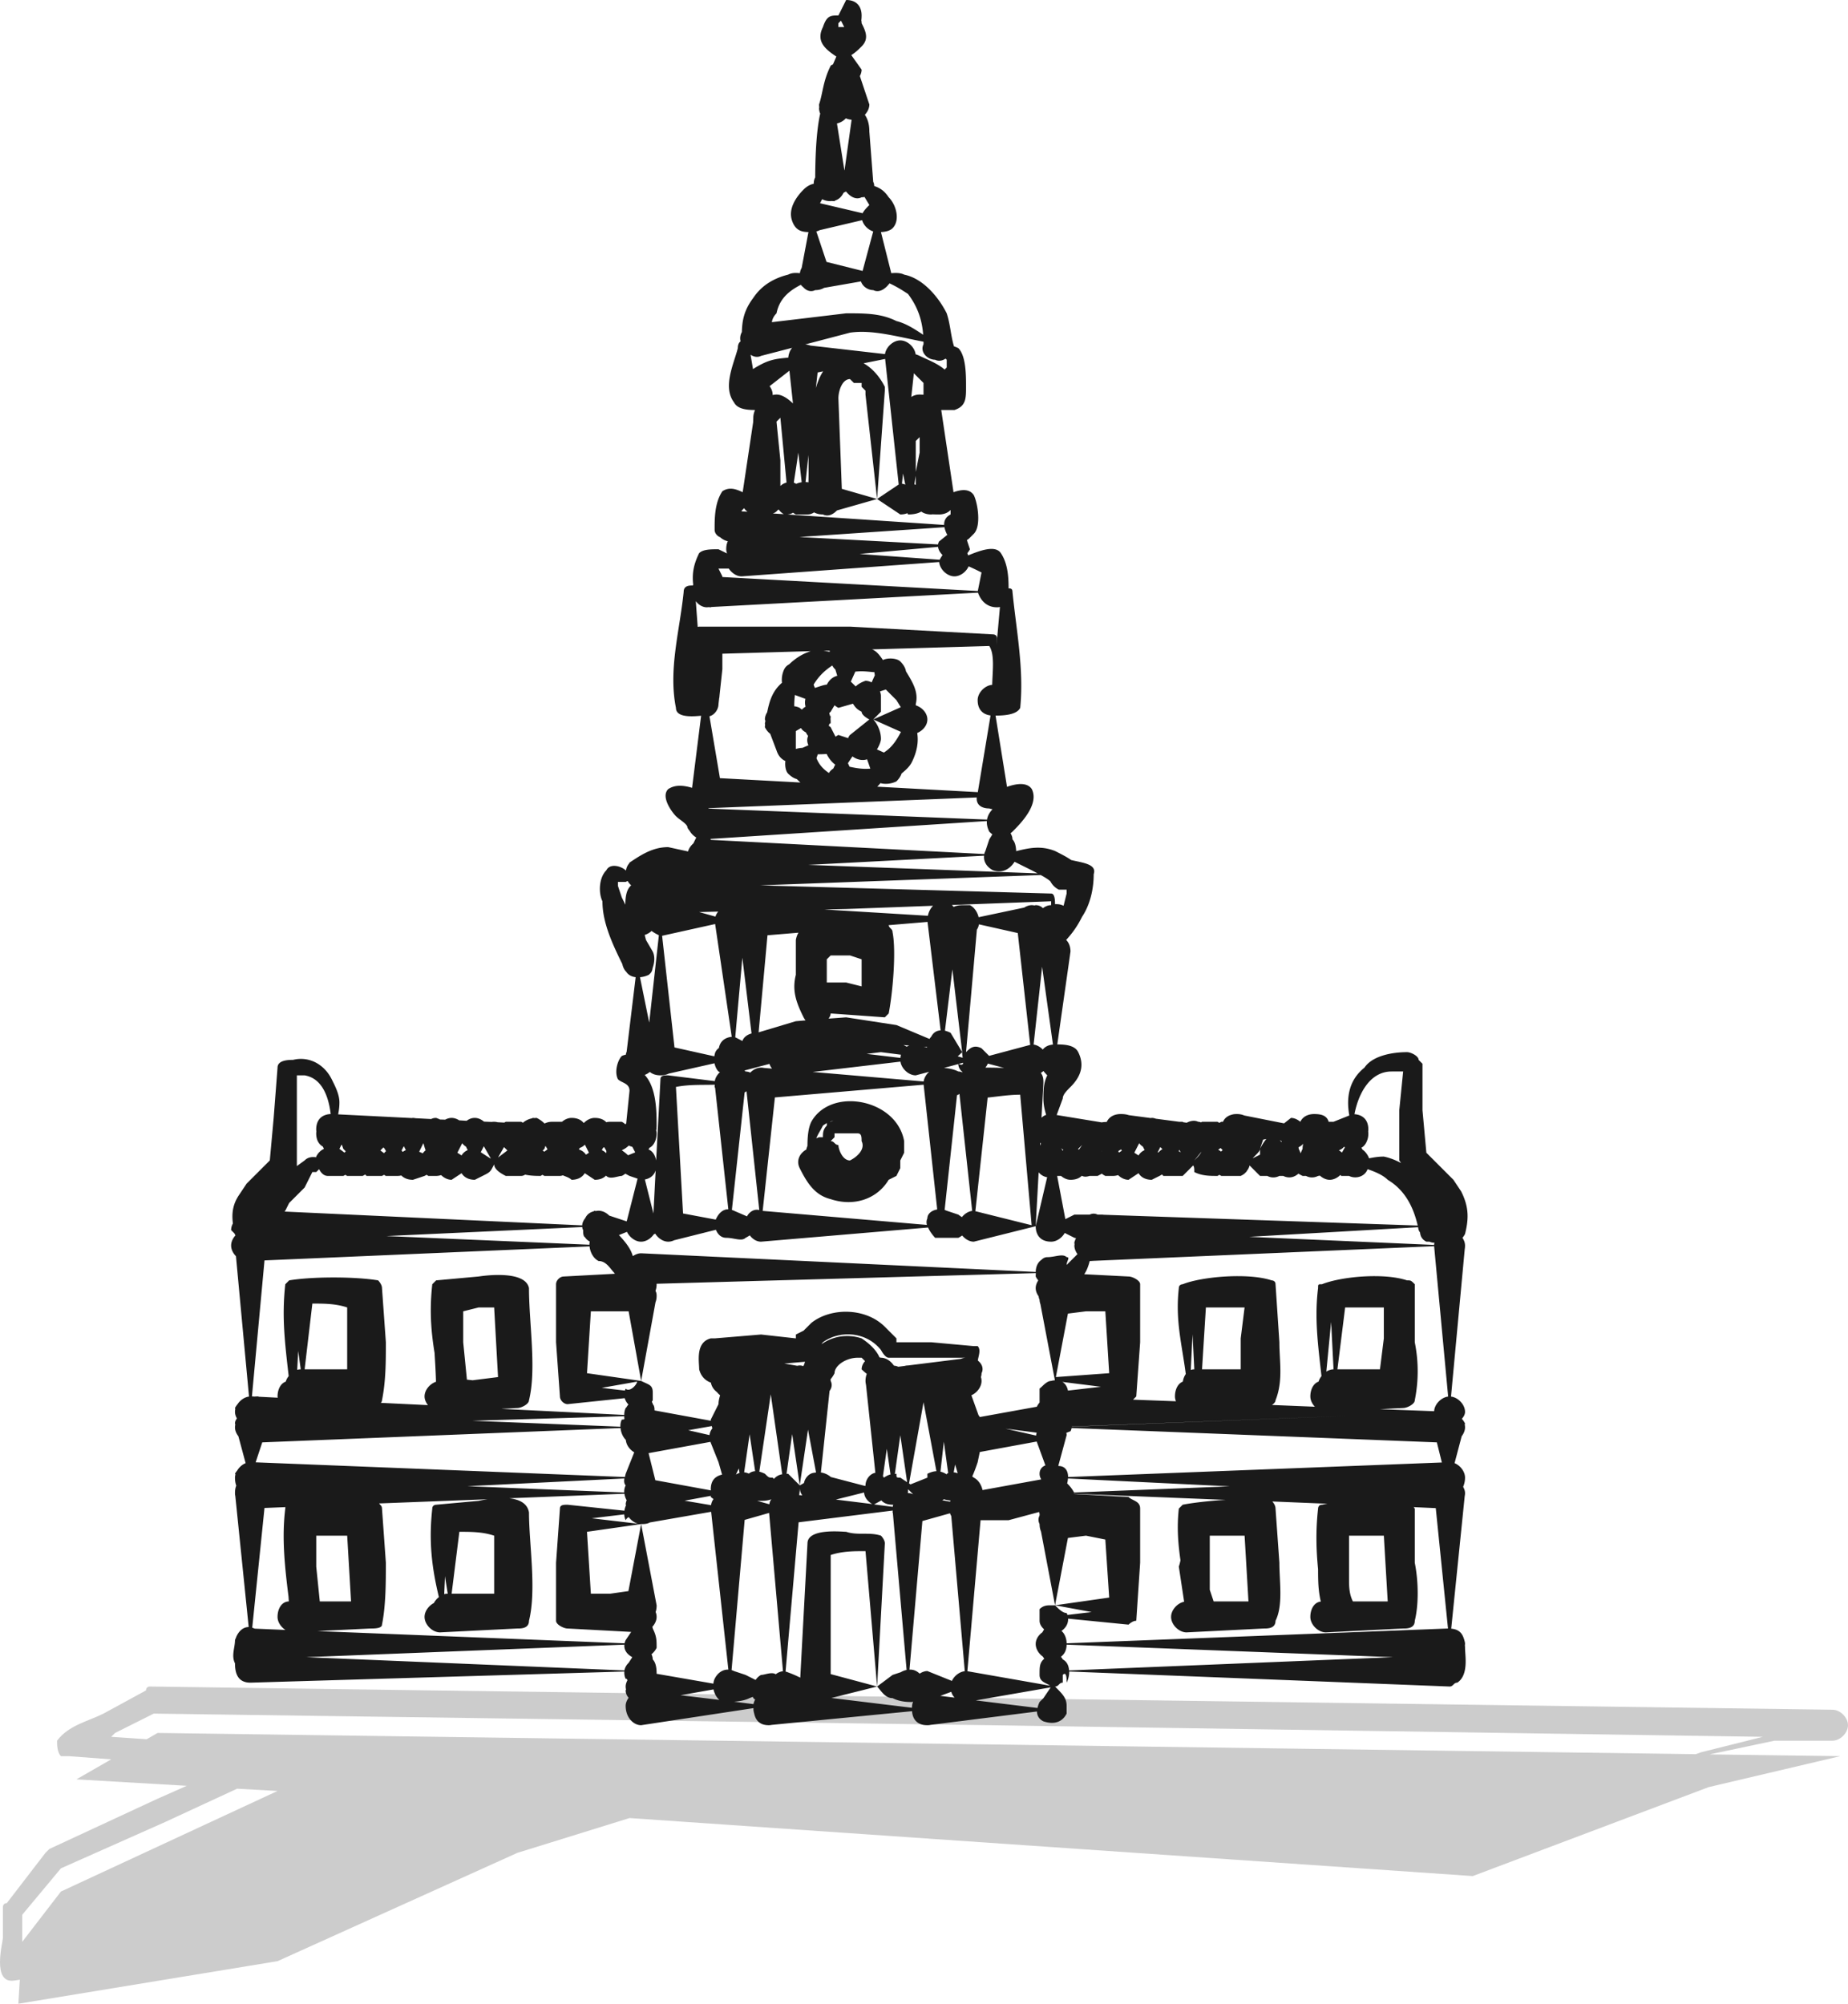<svg xmlns="http://www.w3.org/2000/svg" viewBox="0 0 358.313 388.5" overflow="visible"><g fill-rule="evenodd"><path d="M28.938 327c-.211.04-.626.19-.626.75l-8.25 4.5c-3 1.5-6.75 2.25-9 5.25 0 .75 0 2.25.75 3h1.5l8.25.62-6.75 3.88 21.407 1.25-5.657 2.5-21 9.75-.75.75-7.5 9.75c-.75 0-.75.75-.75.75v6c0 .75-2.25 9 2.25 8.25l1.032-.16-.282 4.66 50.25-8.25 46.498-21 21.75-6.75 163.5 11.25 45.75-17.25 25.5-6-25.34-.34 12.59-2.66h11.25c1.5 0 3-1.5 3-3s-1.5-3-3-3L29.06 327c.002 0-.052-.01-.122 0zm.874 5.25l162 2.25 150 2.25-12 3-1.03.37L30.562 336l-2.122 1.22-6.876-.47.75-.75 7.5-3.75zm16.157 14.56l7.843.44-42 19.5-7.5 9.75v-5.25l3.75-4.5 3.75-4.5 20.25-9 13.907-6.44z" fill-opacity=".203"/><path d="M164.06 0l-1.5 3c-1.5 0-2.25 0-3 2.25-1.41 2.817.5 4.305 2.6 5.719l-.66 1.531a1.07 1.07 0 00-.44.25c-1.5 3-1.5 5.25-2.25 7.5 0 .188.01.376.03.562 0 .063-.03.125-.03.188 0 .352.08.699.22 1.031-.83 3.672-.95 9.174-.97 12.375-.2.381-.29.784-.28 1.219-.69.154-1.33.488-1.97 1.125-1.5 1.5-3 3.75-2.25 6 .66 1.969 1.89 2.219 3.19 2.25l-1.31 6.938c-.19.328-.3.671-.35 1.031-.81-.087-1.55-.085-2.28.281-3 .75-5.25 2.25-6.75 4.5-1.82 2.426-2.15 4.386-2.22 6.625-.3.55-.41 1.166-.25 1.813-.32.235-.53.634-.53 1.312-.75 3-3 7.5-.75 10.5.69 1.365 2.59 1.489 4.07 1.5v.031c-.2.474-.32.971-.32 1.469l-.03.875L144 95.438c-1.31-.637-2.62-1.064-3.94-.188-1.32 1.979-1.48 4.507-1.5 6.63v.87c0 .6.49 1.19 1.06 1.41.44.39.96.67 1.5.78-.23.47-.31 1.01-.31 1.56 0 .28.07.55.16.81l-1.66-.81c-1.5 0-3 0-3.75.75-1.12 2.25-1.4 4.09-1.15 6.13-.03.05-.07.1-.1.15-.94-.04-1.75.18-1.75 1.22-.75 7.5-3 15-1.5 22.5 0 2.06 3.67 1.62 4.88 1.53l-1.75 13.97c-1.6-.47-3.25-.67-4.63.25-1.5 1.5.75 4.5 1.5 5.25s2.25 1.5 2.25 2.25c.11.21.25.41.41.59.3.53.75.99 1.28 1.29l-.56 1.15c-.49.42-.87.97-1.03 1.56l-3.85-.84c-3 0-5.25 1.5-7.5 3-.03.06-.06.12-.09.19-.29.33-.5.76-.59 1.31h-.07c-.75-.75-3-1.5-3.75 0-1.5 1.5-1.5 4.5-.75 6 0 4.05 1.84 8.1 3.85 12.16.13.6.38 1.14.78 1.53.39.61 1.06.94 1.81 1.03l-1.75 14.47c-.08.17-.13.36-.16.56-.24.04-.49.11-.78.25-.75.75-1.5 3-.75 4.5.75.75 2.25.75 2.25 2.25l-.65 6.38c-.06.03-.14.05-.19.09-.2-.19-.42-.35-.66-.47h-2.25c-.3 0-.54.03-.75.09-.47-.5-1.19-.84-2.25-.84-.77 0-1.55.4-2.12 1-.47-.59-1.22-1-2.38-1-.65 0-1.31.3-1.84.75h-1.91c-.58 0-1.02.12-1.47.34-.44-.44-.98-.82-1.53-1.09-.15 0-.29.02-.44.03-.1-.01-.2-.03-.31-.03l-.19.09c-.7.15-1.28.46-1.74.85a5.37 5.37 0 00-.32-.19h-2.998c-.107.05-.181.1-.281.16l-1.312-.07a2.45 2.45 0 00-.657-.09c-.179 0-.339.01-.5.03l-1.468-.06c-.523-.43-1.143-.72-1.782-.72-.187 0-.377.02-.562.06-.369.09-.709.27-1.031.5l-1.438-.09c-.453-.29-.956-.47-1.469-.47-.432 0-.853.13-1.25.34l-1-.03a6.29 6.29 0 00-.75-.31c-.187 0-.377.02-.562.06-.143.04-.269.1-.406.16l-3.032-.16a2.81 2.81 0 00-.5-.06c-.073 0-.145.02-.218.03l-14.282-.72c.139-.69.25-1.43.25-2.31 0-1.5-.75-3-1.5-4.5-1.5-3-4.5-4.5-7.5-3.75-.75 0-3 0-3 1.5l-.75 9.75-.75 8.25-1.5 1.5-3 3-1.5 2.25c-1.141 1.71-1.421 3.43-1.156 5.47-.221.4-.344.84-.344 1.28l.657.66c.055.13.111.25.187.37-.511.55-.844 1.26-.844 1.97 0 .75.376 1.5.938 2.06l2.531 27.22c-.876.11-1.708.7-2.219 1.47-.187.22-.362.48-.5.75l.063.19c-.044.18-.063.37-.063.56 0 .45.149.87.376 1.28-.225.28-.376.6-.376.97l.063.22c-.039.17-.063.35-.063.53 0 .61.26 1.21.657 1.72l1.406 5.22c-.68.27-1.28.82-1.656 1.47-.161.18-.3.38-.407.59.042.04.062.08.094.13-.055.2-.093.41-.094.62 0 .57.08 1.1.25 1.56-.17.39-.25.87-.25 1.44 0 .19.019.38.063.56l2.594 25.41c-.935-.01-1.789.59-2.375 1.81-.027.06-.039.13-.063.19-.074.17-.154.34-.219.53 0 1.5-.75 3 0 4.5 0 2.25.75 3.75 3 3.75l72.498-2.16c-.04.45.02.94.25 1.41.07 0 .15.01.22.03.05.08.07.17.13.25-.21.39-.35.8-.35 1.22 0 .19.02.38.07.56l-.07.19c0 .56.22 1.01.57 1.44-.34.48-.57 1.01-.57 1.56 0 2.25 1.5 3.75 3 3.75l21.78-3.31c.01.11-.01.24 0 .34v.03c.03.23.08.44.13.63.3 1.42 1.12 2.31 2.84 2.31.19 0 .38-.02.56-.06l27.22-2.66c.08 1.21.66 2.37 2.19 2.66.24.04.5.06.78.06.2 0 .4-.01.6-.06l20.65-2.6c.01.79.39 1.48 1.25 1.91 2.25.75 3.75 0 4.5-1.5v-1.5c0-1.5-.75-2.25-2.25-3.75.75 0 .75-.75 1.5-.75v-1.5c.75-.75.75.75.75 1.5.32-.64.52-1.42.5-2.16l73.75 2.91c.75 0 .75-.75 1.5-.75 2.25-1.5 1.5-5.25 1.5-6.75 0-.19-.02-.38-.03-.56.01-.07.03-.13.03-.19 0-.27-.07-.52-.15-.78-.02-.09-.04-.17-.07-.25l-.03-.06c-.32-1.03-.99-1.69-2.19-1.85-.08-.02-.16-.02-.24-.03l2.62-25.72c.04-.18.06-.37.06-.56 0-.42-.15-.83-.37-1.22.22-.52.37-1.11.37-1.78 0-1.17-.91-2.36-2.03-2.81l1.38-5.22c.39-.51.65-1.11.65-1.72 0-.19-.02-.38-.06-.56l.06-.19c-.15-.31-.35-.6-.56-.84-.02-.03-.05-.04-.06-.07.17-.19.62-.71.62-1.34 0-1.41-1.32-2.8-2.72-2.97l2.66-28.56c.04-.24.06-.48.06-.72 0-.53-.19-1.04-.5-1.5.19-.23.36-.47.5-.75.75-3 .75-5.25-.75-8.25l-1.5-2.25-3-3-2.25-2.25-.75-8.25v-9l-.75-.75c0-.75-1.5-1.5-2.25-1.5-3 0-6.75.75-8.25 3-2.99 2.39-3.57 5.74-2.94 9.28l-3.06 1.22h-.94c-.33-1.08-1.17-1.5-2.81-1.5-1.09 0-2.17.42-2.69 1.5-.52-.44-1.16-.75-1.81-.75l-1.34 1.06-7.72-1.53c-.45-.2-.93-.28-1.44-.28-.19 0-.38.01-.56.03-.18.03-.36.07-.53.13-.53.15-1 .44-1.34.9-.1.13-.18.29-.26.44h-.31c-.15.08-.28.14-.4.22a2.07 2.07 0 00-.35-.22h-3c-.07.04-.12.09-.18.12-.18-.07-.36-.12-.57-.12-.68-.34-1.51-.19-2.22.19l-.68-.1c-.03-.03-.07-.06-.1-.09h-.69l-4.5-.59c-.26-.1-.53-.16-.81-.16-.06 0-.12.03-.19.03l-4.24-.56c-.42-.14-.92-.22-1.57-.22-1.1 0-2.21.42-2.72 1.53-.35.02-.69.03-.97.09l-8.74-1.43 1.18-3.19c0-.75.75-1.5 1.5-2.25 1.5-1.5 3-3.75 1.5-6.75-.68-1.37-2.59-1.49-4.06-1.5l2.56-18c0-.84-.24-1.67-.84-2.25 1.16-1.28 2.13-2.58 3.09-4.5 1.5-2.25 2.25-5.25 2.25-8.25.66-1.98-2.15-2.21-4.37-2.75-.82-.58-1.97-1.17-3.13-1.75-2.71-1.08-5.04-.6-7.53.03-.05-.94-.22-1.78-.72-2.28 0-.46-.16-.83-.37-1.19.12-.1.25-.19.37-.31 1.5-1.5 5.25-5.25 3.75-8.25-.92-1.39-3.01-1.07-4.81-.44l-2.22-13.81c1.58-.01 4.1-.13 4.78-1.5.75-7.5-.75-15-1.5-22.5 0-.55-.29-.69-.75-.66-.01-2.15-.13-4.79-1.5-6.84-1.05-1.58-3.93-.56-6.34.44l-.16-.44c.19-.23.36-.47.5-.75l-.59-1.78c.21-.12.41-.28.59-.47l.75-.75c1.5-1.5.75-6 0-7.5-.86-1.287-2.45-1.097-3.93-.562L182.5 79.5h2.56c2.25-.75 2.25-2.25 2.25-4.5s0-6-1.5-7.5a6.19 6.19 0 00-.84-.344c-.64-2.136-.7-4.27-1.41-6.406-1.5-3-4.5-6.75-8.25-7.5-.71-.358-1.6-.362-2.5-.281l-2-7.969c.77-.04 1.7-.202 2.25-.75 1.5-1.5.75-4.5-.75-6-.84-1.266-1.7-1.812-2.81-2.188 0-.266-.05-.536-.19-.812l-.75-9.75c0-1.279-.25-2.318-.87-3.25.53-.555.87-1.277.87-2l-1.84-5.5c.21-.397.34-.817.34-1.25l-2-2.812c.88-.563 1.44-1.126 2-1.688 1.5-1.5.75-3 0-4.5 0-.2-.01-.381-.06-.531.04-.29.06-.604.06-.969 0-1.5-.75-3-3-3zm-1 4l.63 1.25h-1.13V4.5l.5-.5zm.94 18.938c.34.166.74.241 1.12.281L163.75 33h-.03l-1.44-9.062a3.227 3.227 0 001.72-1zm.03 14.187c.81 1.001 1.92 1.681 3.03 1.125.19 0 .38-.019.56-.062l.94 1.562c-.53.53-1.04 1.063-1.31 1.594L159 39.406c.14-.27.27-.519.41-.781.49.265 1.07.375 1.65.375.07 0 .13-.028.19-.031.19.023.37.031.56.031l.13-.125c.78-.245 1.29-.829 1.62-1.5l.47-.25zm3.13 5.563c.28.992 1.16 1.873 2.15 2.187l-2.06 7.656-7-1.75-1.97-5.906c.25-.062.46-.144.66-.25l8.22-1.937zm-.22 11.874c.28.947 1.33 1.688 2.37 1.688 1.18.589 2.34-.217 3.16-1.312 1.14.524 2.23 1.156 3.59 2.062 1.87 2.491 2.71 4.985 2.94 7.906-1.68-1.105-3.29-2.182-5.19-2.656-3-1.5-6-1.5-9.75-1.5l-14.4 1.719c.08-.573.33-1.146.9-1.719.56-2.763 2.33-4.311 4.72-5.531.13.174.29.331.47.469.58.65 1.43 1.001 2.31.562.73 0 1.28-.174 1.72-.438l7.16-1.25zm-.13 9.782c3.85-.05 8.02 1.109 12.25 1.906.01.167 0 .33 0 .5-.75 1.5.75 3 2.25 3 .71.352 1.41.188 2.03-.219l.22.219v1.5l-.4.406c-1.48-1.265-3.47-1.969-4.85-2.656-.29-.146-.53-.223-.78-.312-.19-1.39-1.57-2.688-2.97-2.688-1.38 0-2.76 1.279-2.97 2.656L157.12 67a3.338 3.338 0 00-1-.219l8.69-2.281a15.56 15.56 0 012-.156zm-13.22 3.094c-.43.488-.68 1.17-.75 1.906-2.59.242-3.9.362-6.84 2.218l-.47-2.781c.63.407 1.33.571 2.03.219l6.03-1.562zm18.03 2.156l2.63 24.344-4.19 2.812 4.5 3c.48 0 .95-.073 1.38-.25l.12.25c1.04 0 1.92-.166 2.56-.562.55.397 1.25.562 1.94.562.1 0 .19-.025.28-.031.37.023.75.031 1.22.031.85 0 1.68-.261 2.25-.875v.875c-.91.46-1.28 1.19-1.25 2.03l-30.37-2.03c.36-.028.72-.129 1.09-.344.16.136.34.25.53.344h2.25c.5 0 .92-.155 1.28-.406.51.29 1.12.406 1.72.406.98.49 1.95.016 2.72-.781l7.78-2.219-6.84-1.969-.66-17.531c0-1.5.75-3.75 2.25-3.75l.75.75h1.5V75l.75.75v.75l2.25 20.25 1.5-21V75c-.89-1.789-2.32-3.569-4.12-4.562l4.18-.844zm-18.56 2.281l.69 6.344c-.82-.767-1.99-1.719-3.19-1.719-.25 0-.5.041-.75.094V76.5c0-.576-.23-1.134-.59-1.625l3.84-3zm6.53.125c-.61.942-1.07 2.075-1.4 3.25l.34-3.031 1.06-.219zm17.6.375l.37.375 1.5 1.5v2.281c-.25-.007-.49-.031-.75-.031-.64 0-1.17.18-1.62.469l.5-4.594zM151.31 81l1.19 12.562c-.43.116-.84.328-1.19.657V89.25l-.75-7.5.75-.75zm27 3.75v3l-.75 3.75v-6l.75-.75zm-23.53 3l.66 5.75c-.38.059-.78.176-1.13.344v-.094c-.13-.068-.27-.112-.4-.156.26-1.741.6-3.771.87-5.844zm1.97.469c.02 1.786.05 3.568 0 5.312-.18-.045-.37-.051-.56-.062l.56-5.25zm18.34 3.593c.15.726.29 1.442.44 2.157-.22-.09-.43-.157-.65-.188l.21-1.969zm2.47.438V94c-.09-.032-.18-.067-.28-.094l.28-1.656zm-33.28 6.281c.18.283.4.512.66.688l-1.13-.063V99c.16-.156.31-.319.47-.469zm6.72.281c.26.365.59.665.97.876l-2.13-.126c.43-.136.74-.375.97-.687.07-.03.13-.035.19-.063zm32.12 3.408c.08.41.23.85.44 1.28.04.07.09.12.13.19l-1.63 1.31c-.09.19-.16.38-.18.56L155 104.12l28.12-1.9zm-1.24 3.81c.06.58.4 1.12.87 1.59-.19.27-.38.57-.56.91l-15.53-1.12 15.22-1.38zm.21 2.94c.14 1.42 1.55 2.78 2.97 2.78 1.14 0 2.27-.87 2.75-1.94.91.4 1.71.79 2.5 1.19l-.72 3.59-49.53-2.71v-.13l-.75-1.5h2c.46.69 1.17 1.25 1.94 1.44.18.04.37.06.56.06l38.28-2.78zm7.53 5.94c.77 2.12 2.23 2.84 3.69 2.84.19 0 .38-.02.57-.06l-.66 7.4.09-1.34c0-.75-.75-.75-.75-.75l-27.75-1.5h-29.25c-.09 0-.19.02-.28.06l-.37-5c.57.75 1.35 1.19 2.15 1.19l.38-.03c.12.01.25.03.37.03.05-.02.08-.05.13-.06l51.68-2.78zm2.19 10.34c1.08 1.62.64 4.77.57 7.53-1.44.12-2.82 1.53-2.82 2.97 0 2 1.19 2.81 2.5 2.97l-2.47 14.87-19.5-1.06c.24-.23.44-.46.63-.69.96.28 2.17.12 3.09-.34.51-.51.84-1.02 1-1.53.83-.68 1.55-1.32 2-2.22.97-1.94 1.32-3.88 1.03-5.63 1.22-.53 1.97-1.57 1.97-2.62 0-1.13-.86-2.26-2.25-2.75.01-.08 0-.16 0-.25.58-2.33-.62-4.22-1.9-6.34-.1-.64-.46-1.27-1.1-1.91-.65-.65-2.42-.75-3.37-.28-.57-.85-1.13-1.59-1.88-1.97-.06-.03-.15-.06-.22-.09l22.72-.66zm-30.93.91c-.01.06 0 .14 0 .22-.42-.08-.81-.13-1.19-.19l1.19-.03zm-3.69.09c-1.88.62-3.11 1.55-4.19 2.56-.39.2-.72.51-.94.94a4.76 4.76 0 00-.44 2.63c-1.9 1.64-2.44 3.62-2.87 5.71-.27.44-.44.92-.44 1.41l.1.28c-.04.16-.06.31-.1.47 0 .08.02.17.03.25-.01.17-.03.34-.03.5.27.53.62.97 1.03 1.28l1.22 3.22c.38 1.14.96 1.69 1.72 2.06-.12.91.06 1.97.53 2.44.57.56 1.13.92 1.69 1.06.22.23.45.45.69.66l-15.6-.84-2.03-12c.98-.26 1.75-1.31 1.75-2.38l.13-1.12c.04-.15.06-.3.06-.44l.56-5.19v-3l17.13-.5zm4.19 2.78c.14.29.34.56.59.78l.37 1.22c-.84.19-1.57.81-2.03 1.72-.56 0-1.54.41-2.31.63-.08-.21-.17-.42-.25-.63.96-1.61 2.15-2.75 3.63-3.72zm5.81 1.13c.78.01 1.58.11 2.37.18-.01.2.04.4.06.6l-.62 1.37c-.38-.19-.78-.31-1.19-.31-.82.28-1.44.65-1.9 1.09l-.94-.93.87-1.94c.46-.04.91-.07 1.35-.06zm4.56 3.53l2.06 2.06.85 1.37-5.35 2.38 5.38 2.41c-.8 1.5-1.69 2.98-3.31 4l-1.35-.6c.45-.72.78-1.56.78-2.06 0-1.5-.75-3-1.5-3.75l1.5-1.5v-3c0-.32-.06-.63-.19-.94l1.13-.37zm-17.63 1.06l2.04.75c-.11.51-.11 1.02.03 1.53-.29.15-.51.34-.69.56-.15-.11-.32-.22-.44-.34-.35-.18-.71-.27-1.06-.31-.01-.77.05-1.49.12-2.19zm11.26 1.69c.34.52.64 1.04 1.68 1.56 0 .75 1.5 1.5 1.5 1.5l-3.75 3c-.15.15-.28.38-.37.62l-1.88-.62c-.2.1-.39.22-.56.34l-.94-1.84c-.1-.1-.23-.18-.37-.25.05-.13.08-.27.12-.41.08-.06.16-.09.25-.09 0-.3 0-.6-.03-.87.03-.22.03-.43.03-.63-.05.05-.08.09-.12.13-.04-.23-.1-.44-.16-.63.1-.08.19-.16.28-.25l.75-1.25c.23.19.48.36.75.5l2.82-.81zm-10.07 4.72c.2.36.51.62.94.84.14.27.27.51.44.69-.26.6-.22 1.21.06 1.81l-1.16.5c-.43.01-.86.09-1.28.22v-3.47l1-.59zm5 5.03v.06c.38.76.96 1.53 1.63 2l-.38.78c-.35.21-.63.49-.84.85-1.03-.71-1.89-1.54-2.41-2.88l.25-.75c.54 0 1.13-.02 1.75-.06zm4.97.47c.93.68 1.99.85 2.84.56l.63 1.81c-1.28.12-2.49-.03-4.03-.37l-.31-.69.87-1.31zm24.1 7.96c-.13 1.58 1.15 2.13 2.43 2.13.22.07.42.12.63.16-.63.66-.96 1.33-1.06 2l-53.97-2.13c-.03-.02-.04-.04-.07-.06.06-.01.11-.02.16-.03l51.88-2.07zm1.96 4.57c-.04.69.13 1.37.47 2.06.2.2.4.38.6.53l-.6.97-.75 2.25c-.1.2-.17.4-.22.59l-53-2.75-.09-.18 53.59-3.47zm-.53 6.72c-.14 1.17.55 2.24 1.75 2.84 1.95.65 3.34-.39 4.16-1.66l3.34 1.66c.39.2.75.4 1.13.59l-44.5-1.65 34.12-1.78zm10.97 3.75c.75.4 1.42.81 1.88 1.22.37.71.92 1.26 1.65 1.62h1.5v.75l-.59 2.37c-.37-.18-.8-.31-1.28-.31-.12-.02-.25 0-.38 0 0-.78-.05-2.06-.75-2.06l-56.43-1.59 54.4-2zm-80.09 1.15c.18.32.41.6.69.85-.95.82-1.13 2.31-1.13 3.75l-.69-1.41-.75-2.25V171h1.5l.38-.19zm82.12 3.94v.75c-.57 0-1.14.23-1.59.59-.36-.36-.83-.59-1.41-.59l-.25.06c-.16-.03-.33-.06-.5-.06-.5 0-1.02.18-1.47.47l-8.84 1.87c-.23-.98-.83-1.91-1.69-2.34h-1.5c-.67 0-1.21.13-1.65.34-.11-.13-.22-.26-.35-.37l19.25-.72zm-22.9.87c-.48.49-.84 1.14-1 1.94l-20.1-1.22 4.25-.09 16.85-.63zm-41.66 1.13c-.24.3-.42.62-.53.97l-3.16-.88 3.69-.09zm40.59 2l2.54 21.03c-.75.04-1.4.39-1.82 1.22-.14.14-.24.29-.34.44l-6.41-2.69-9.75-1.5-3.4.25c.23-.34.4-.66.4-1l10.5.75.75-.75c.75-3.75 1.5-12 .75-15.75 0-.7-.67-.75-.75-1.37l7.53-.63zm-41.18.41l3.22 21.87c-1.16.12-2.23.72-2.5 2.19-.02.01-.05.02-.07.03l-.03.03c-.36.29-.6.65-.69 1.1-.04.14-.06.29-.09.43l-7.72-1.72-2.4-21.65 10.28-2.28zm51.15.06l7.53 1.69 2.41 21.68-7.97 2.13-1.47-1.47c-1.5-.75-2.25 0-3 .75l2.1-23.75c.05-.08.11-.16.15-.25.12-.24.21-.51.25-.78zm-63.47 1.28c.42.33.92.59 1.41.84l-1.87 16.94-1.79-8.81a4.67 4.67 0 001.72-.47c.05-.05.11-.1.16-.16.33-.27.51-.66.56-1.12.36-.99.51-2.26.03-3.22l-1.31-2.25-.25-.97c.53-.17.98-.45 1.34-.78zm28.47.34a4.2 4.2 0 00-.5 1.41V189c-.75 3 0 5.25 1.5 8.25.11.22.24.41.38.59l-1.88.16-7.22 2.16 1.72-18.82 6-.5zm6.25 4.41h3.75l2.25.75v5.25l-3-.75h-3.75V186l.75-.75zm-17.12.44l1.78 14.69c-.83.22-1.52.72-1.78 1.46-.45-.24-.9-.48-1.38-.72l1.38-15.43zm58.12 1.75l2.1 15.09c-.93.09-1.57.45-1.97.97-.49-.51-1.12-.87-1.78-.97l1.65-15.09zm-17.4.5l1.9 16.06c0 .38.05.75.1 1.09l-.97-.28c.29-.24.58-.52.87-.81l-2.25-3.75c-.36-.18-.74-.32-1.09-.41l1.44-11.9zm-9.47 14.68l1.12.1c-.17.06-.34.13-.5.22-.2-.11-.41-.21-.62-.32zm3.93.32l.63.06v.12l-.63-.18zm-8.31 1.06l3.88.5c-.05.19-.08.4-.1.62l-6.56-.78 2.78-.34zm3.78 1.84c.21 1.38 1.59 2.66 2.97 2.66l2.6-.69c-.57.5-.97 1.17-1.07 1.88l-21.53-1.85 17.03-2zm12.16.22c-.03.37-.25.52-.87.22l.87-.22zm-48.22.1c.15.69.46 1.27.78 1.59.09.04.19.09.28.13-.51.47-.89 1.09-1 1.74l-9.03-1.12c-.75 0-1.5 0-1.5.75l-.84 15.75c-.17-.96-.65-1.82-1.47-2.12l.16-.32c.92-.45 1.4-1.63 1.4-2.81 0-.21-.04-.42-.09-.63 0-.03.02-.06.03-.09l.06-.03c0-.07-.03-.12-.03-.19.02-.18.03-.37.03-.56 0-2.75-.01-7.35-2.31-9.84.36-.11.69-.33 1-.57.56.47 1.31.66 2.06.66.56 0 1.11-.09 1.6-.34l8.87-2zm53 .06l3.16.84c-1.24-.04-2.45-.06-3.63-.06.2-.25.36-.5.47-.78zm-42.34.06c.1.33.28.63.5.91l-1.57-.13c-.18-.04-.37-.06-.56-.06-.37 0-.74.09-1.09.25-.18.08-.37.2-.53.31-.18.13-.32.26-.47.41a2.07 2.07 0 00-.91-.22c-.06-.07-.14-.13-.22-.19l4.85-1.28zm36.62.03c.02.66.34 1.17.81 1.53-.02.02-.04.05-.06.07-.23-.09-.47-.16-.75-.16-.92-.46-1.85-.62-2.78-.69l2.78-.75zm16.5 1.35c.24.3.49.57.75.84-.75 1.5-.75 3-.75 4.5 0 1.19.23 2.17.53 3.16-.35.12-.65.31-.9.56l.37-6.72c0-.66 0-1.31-.5-1.97.19-.11.36-.23.5-.37zm67.5.09h2.25l-.75 7.5V225l.35.5c-1.1-.58-2.23-1.03-3.35-1.25-1.07 0-1.98.16-2.87.34-.03-.12-.07-.23-.13-.34-.29-.58-.69-1.06-1.15-1.37-.06-.12-.13-.24-.19-.35.51-.27.88-.78 1.09-1.37.11-.25.18-.53.22-.85.02-.18.03-.37.03-.56 0-.12-.01-.25-.03-.37.02-.13.03-.26.03-.38 0-2.09-1.3-2.87-2.69-2.97.76-4.01 3.02-8.28 7.19-8.28zm-212.25.75h1.5c3.418.57 4.657 4.16 5.063 7.5-1.435.06-2.81.84-2.813 3 0 .12.012.25.032.38-.02.12-.032.25-.032.37 0 1.33.545 2.13 1.282 2.56l.218.44c-.652.3-1.158.82-1.5 1.5v.13c-.806-.11-1.602-.03-2.25.62l-1.5 1.09V208.5zm81.028 1.81c-.01.15-.03.29-.03.44.03.06.06.13.1.19l2.56 23.53c-.98-.02-1.85.66-2.44 2l-6.34-1.19-1.38-24.53c2.6-.52 5.19-.36 7.53-.44zm40.5 0l2.63 24.19c-1.03.17-1.91.81-1.91 1.75-.19.38-.2.82-.09 1.25l-31.84-2.72 2.37-22 28.84-2.47zm-34.34 1.28l2.47 23.03c-.98-.27-1.92.34-2.38 1.22l-2.53-1.09c-.13-.07-.27-.11-.4-.16l2.47-22.78.37-.22zm41.28.5l2.47 22.69c-.77.1-1.49.58-2 1.22l-.69-.5-2.25-.75c-.13-.06-.27-.11-.4-.16l2.4-22.25.25-.09.22-.16zm11.78.16l2.22 25.31-10.91-2.72 2.38-22.03c2.1-.22 4.21-.56 6.31-.56zm-33.56 1.28c-2.87.16-5.53 1.44-6.94 3.97-.66 1.33-.74 3.22-.75 4.69-.1.21-.17.44-.22.69-1.35.78-1.99 2.2-1.28 3.62 1.5 3 3 5.25 6 6 4.5 1.5 9 0 11.25-3.75l1.5-.75.75-1.5V225l.75-1.5v-2.25c-.93-5.16-6.28-7.98-11.06-7.72zm-2.66 3.72l-.53.25h-.12c.21-.09.43-.18.65-.25zm-1.25.5c-.02.11-.03.26-.03.5-.75.75-.75 1.5-.75 2.25h-.75c-.19.06-.36.14-.53.22.28-.78.78-1.46 1.28-2.47.24-.18.5-.35.78-.5zm1.47 2h4.5c.75 0 .75.75.75 1.5.75 1.5-.75 3-2.25 3.75-1.5 0-2.25-2.25-2.25-3-.75 0-.75-.75-1.5-.75l.75-.75v-.75zm83.72 1.09c-.41.5-.81 1.09-1.22 1.91v1.13l-1.43.71c.69-.78 1.43-1.32 1.43-1.84l.6-1.78.62-.13zm2.63.19l.37.28-.09.13-.28-.41zm-46.47.53c.05.05.09.11.15.16-.07.14-.14.28-.18.44l.03-.6zm-119.6.1c.012.01.018.04.031.06.125.46.249.9.406 1.31-.207.16-.391.37-.562.59-.223-.11-.455-.21-.688-.31l.813-1.65zm7.531 0c.184.25.425.48.719.65l.344.69c-.541.22-.932.6-1.188 1.03l-.812-.53.937-1.84zm131.26 0c.18.25.42.48.71.65l.35.69c-.54.22-.93.6-1.19 1.03l-.81-.53.94-1.84zm31.81.09c-.08.29-.13.63-.13 1-.16.33-.27.6-.37.87-.1-.27-.21-.54-.38-.87 0-.11-.02-.21-.03-.31.34-.16.66-.38.91-.69zm-186.47.19l.093.09.25.72c.157.16.313.31.469.47-.086.09-.155.18-.219.28l-1-.75.407-.81zm47.191 0l.78 1.56-.57.38c-.32-.47-.8-.84-1.37-1l.13-.29c.39-.13.74-.36 1.03-.65zm96.4.06l-.56.84c-.05.03-.11.04-.16.07 0-.06-.03-.11-.03-.16l.75-.75zm-87.9.12c.23.1.48.18.71.26l.54 1.06c-.47.18-.93.38-1.38.56-.4-.37-.79-.69-1.19-.94l.07-.09c.42-.18.83-.45 1.25-.85zm-16.16.07l.06.06.35.59-.63.47c-.09-.08-.21-.15-.31-.22l.34-.34.19-.56zm-11.938.06l1.376 2.41c-.718-.42-1.314-.84-1.969-1.25l.593-1.16zm-15.531.03l.063.03.344.69c-.22.09-.425.21-.594.34a.624.624 0 01-.219-.31l.406-.75zm182.31.06c.02.01.02.03.03.04.05.02.11.03.16.06l-.59 1.03a3.7 3.7 0 00-.6-.44c.39-.14.75-.36 1-.69zm-162.87.07l.656.65-1.813 1.38 1.157-2.03zm127.25 0c.11.1.22.22.34.31l.07.09c-.29.17-.56.39-.79.66-.04-.03-.08-.04-.12-.06l.5-1zm-107.81.03l.4.68v.38l-.06.06a2.54 2.54 0 00-.81-.56l.25-.47c.07-.03.15-.06.22-.09zm-42.816.03c.058.07.124.12.187.19l.313.53a3.05 3.05 0 00-.375.4l-.719-.53.594-.59zm131.38.12c.13.15.28.25.44.35l-.1.18-.34-.53zm30.94 0l.4.41c-.1.08-.21.18-.31.28-.17-.13-.37-.27-.56-.37.16-.08.32-.2.47-.32zm-19.28.25l.12.28c-.16.1-.32.2-.47.32a.675.675 0 01-.22-.13l.13-.22c.15-.06.3-.15.44-.25zm11.28.1c.09.18.18.34.28.5l-.41-.25.13-.25zm-15.1.18l.03.07-.03.03v-.1zm19.38.19c-.25.57-.82 1.13-1.38 1.69l1.38-1.69zm-137.13 2.44c0 .75.75 1.5 2.25 2.25h2.998c.29 0 .53-.11.75-.25 1 .22 2 .25 3 .25.13-.06.24-.14.35-.22.12.08.25.14.4.22h3c.21 0 .39-.05.56-.12.51.23 1.24.42 1.69.87 1.02 0 2.01-.36 2.57-1.28l1.93 1.28c1.03 0 1.72-.33 2.19-.81l.06.06c.75.75 2.25 0 3 0 .26-.13.48-.27.69-.44.25.15.51.29.81.44l1.56.53-2.06 8.09c-.03.07-.04.13-.06.19l-3.38-1.12c-.56-.57-1.31-.94-2.06-.94-.21 0-.4.04-.59.06l-.16-.06c-.08.04-.17.08-.25.13-.76.2-1.28.65-1.59 1.31-.35.43-.57.91-.59 1.4l-57.724-2.68c.053-.06.103-.11.156-.16l.75-1.5 3-3 1.5-3h.75l.563-.56c.375.75.937 1.31 1.687 1.31h3c.151-.08.284-.14.407-.22.107.08.214.16.343.22h3c.188-.09.355-.19.5-.28.121.13.25.28.25.28h3c.151-.08.271-.14.407-.22.107.08.214.16.343.22h2.25c.276 0 .521-.04.75-.09.577.6 1.411.84 2.25.84l2.25-.75c.175-.09.269-.15.407-.22.113.07.22.16.343.22h1.5c.364 0 .683-.07.969-.16.559.55 1.295.91 2.031.91l1.938-1.28c.551.92 1.548 1.28 2.562 1.28l1.5-.75c1.5-.75 1.5-.75 2.25-2.25zm135.53.22c.23.28.22.78.22 1.28 1.5.75 3 .75 4.5.75.13-.06.24-.14.35-.22.12.08.25.14.4.22h3.75c.18-.09.35-.17.5-.28.21-.13.34-.27.47-.41.05-.05.11-.1.16-.15.03-.04.03-.09.06-.13.26-.33.44-.67.53-1.06l2.03 2.03h1.41c.7.37 1.52.41 2.34 0h.75c1.01.5 2 .31 2.78-.31.06-.04.11-.08.16-.13.25.15.51.29.81.44h.66c.7.37 1.52.41 2.34 0 .12 0 .24-.04.35-.06.54.48 1.22.81 1.9.81.75 0 1.5-.37 2.07-.94l.18.19h1.5c1.27.63 3.06.19 3.6-1.31 1.51.52 2.99 1.15 3.9 2.06 3.46 2.08 5.01 5.42 5.82 8.87l-60.91-2.09c-.13-.02-.27-.03-.41-.03h-.75c-.53-.26-1.07-.23-1.53 0h-2.97l-1.75.88-1.59-8.38h.75c.53.45 1.19.75 1.84.75 1.02 0 1.72-.31 2.19-.78l.06.03c.44.22.95.16 1.44 0h1.56c.3-.15.57-.29.81-.44.21.17.44.31.69.44h1.5c.37 0 .69-.07.97-.16.56.55 1.3.91 2.03.91l1.94-1.28c.55.92 1.55 1.28 2.56 1.28l1.5-.75c.22-.11.34-.2.5-.28.12.13.25.28.25.28h3.75l2.03-2.03zm-104.22.97l-.43 8.34-1.66-6.59c.92-.17 1.74-.7 2.09-1.75zm74.26.37c.46.52 1.02.85 1.65.94l-2.22 9.5c0 1.5.75 3 3 3 1.05 0 2.09-.74 2.63-1.69l1.87.94.31.06c-.09.21-.2.41-.24.66l-.07.03c0 .19.01.38.03.56 0 .07-.03.12-.03.19 0 .58.23 1.16.6 1.66l-2.1 2.09c0-.75.75-1.5 0-1.5-.75-.75-2.25 0-3.75 0-.45 0-.84.21-1.15.53-.63.44-1.07 1.19-1.1 2.34l-76.5-3.62c-.56 0-1.14.22-1.62.56-.38-1.49-1.57-2.91-2.69-4.09l1.56-.63c.41.88 1.27 1.63 2.19 1.85.18.04.37.06.56.06.94 0 1.87-.6 2.44-1.41l.28-.15c.56.88 1.54 1.56 2.53 1.56.4 0 .79-.1 1.16-.28l8.09-2.03c.34.88 1.01 1.56 2 1.56 1.5 0 3 .75 3.75 0 .31-.15.56-.32.82-.47.57.77 1.37 1.22 2.18 1.22l32.38-2.75c.46 1.06 1.37 2 1.37 2h4.5c.29-.14.52-.3.75-.44.58.69 1.4 1.19 2.25 1.19l12-3 .57-10.44zm-88.5 10.6c.02.19.08.39.18.59 0 .59.01 1.18.38 1.41.22.36.54.62.9.81-.04.21-.06.41-.06.62l-39.374-1.68 37.974-1.75zm162.06.03c.04.18.08.37.12.56.09.17.18.34.28.5.06.72.41 1.35 1.22 1.75h.6c.31.14.64.21.96.19-.03.14-.05.29-.06.44l-35.87-1.57 32.75-1.87zm3.12 3.68l2.72 29.16c-1.36.17-2.64 1.48-2.72 2.84l-10.5-.4 4.5-.22c.75 0 2.25-.75 2.25-1.5.75-3.75.75-7.5 0-11.25V249c-.75-.75-.75-.75-1.5-.75-4.5-1.5-12.75-.75-16.5.75-.75 0-.75 0-.75.75-.71 5.71-.05 10.77.66 17.06-.25.33-.46.68-.56 1.07-1.06.37-1.6 1.61-1.6 2.87 0 .72.35 1.45.88 2l-8.32-.34c.39-.27.69-.58.69-.91 1.5-3.75.75-7.5.75-11.25l-.75-11.25c0-.75-.75-.75-.75-.75-4.5-1.5-13.5-.75-17.25.75 0 0-.75 0-.75.75-.7 6.29.56 10.64 1.35 16.66-.29.41-.49.92-.57 1.47-1.02.39-1.53 1.63-1.53 2.87 0 .32.07.63.19.94l-8.31-.31.62-.63.75-10.5V249c0-.75-1.5-1.5-2.25-1.5l-8.59-.44c.52-.75.82-1.64 1.06-2.56h.03c.19 0 .38-.01.57-.03l66.18-2.85zm-163.75.04c.11 1.16.75 2.34 1.75 2.84 1.5 0 2.25 1.5 3 2.25.06.08.1.15.16.22l-9.91.53c-.75 0-1.5.75-1.5 1.5v11.25l.75 10.5c0 .75.75 1.5 1.5 1.5l11.06-1.16c.13.45.37.87.72 1.22-.13.17-.27.34-.37.53l-.16.16c-.2.41-.28.88-.28 1.34l-23.842-1.18 3.122-.16c.75 0 2.25-.75 2.25-1.5 1.5-6 0-15 0-21.75-.75-3.75-9.748-2.25-9.748-2.25l-8.25.75-.75.75c-.536 4.83-.287 8.89.438 13.28.116 1.83.23 3.7.281 5.63-1.195.4-2.219 1.61-2.219 2.84 0 .6.269 1.18.657 1.69l-9.125-.44c.125-.16.218-.33.218-.5.75-3.75.75-7.5.75-11.25l-.75-10.5c0-.75-.75-1.5-.75-1.5-4.5-.75-12.75-.75-17.25 0l-.75.75c-.713 6.42-.054 11.52.657 17.81-.253.33-.46.68-.563 1.07-1.054.37-1.594 1.61-1.594 2.87 0 .08.023.17.032.25l-3.688-.19c-.032-.02-.06-.04-.094-.06-.238 0-.466.01-.687.03l-.531-.03 2.437-26.37 63.029-2.72zm86.53 5.18c-.02.23-.03.45-.03.66.14.28.31.53.5.75-.3.46-.5.97-.5 1.5 0 .56.22 1.11.57 1.59.02.22.07.44.18.66 0 .29.06.57.16.84l2.81 14.78c-.24.02-.48.05-.72.13-.63 0-1.24.54-1.87 1.16-.24.2-.38.34-.38.34v2.69c-.21.25-.4.52-.53.81l-11.06 2c-.07-.13-.16-.25-.25-.37l-1.38-3.85c1.09-.47 1.97-1.63 1.97-2.78 0-.25-.04-.5-.12-.75.08-.25.12-.5.12-.75.44-.88.09-1.74-.56-2.31-.04-.05-.09-.08-.13-.13-.01-.01-.01-.02-.03-.03.1-.79.66-2.09-.03-2.78h-.75l-8.25-.75h-6.75v-.75l-1.5-1.5-.75-.75c-3.75-3.75-10.5-3.75-14.25-.75l-1.5 1.5-1.5.75v.75l-6.75-.75-9 .75h-.75c-3 .75-2.25 4.5-2.25 6 .37 1.47 1.28 2.21 2.28 2.59.11.69.52 1.33 1.16 1.82.19.23.4.45.62.62-.17.57-.31 1.15-.31 1.72l-1.5 3v.22l-10.9-2c-.01-.46-.04-.91-.35-1.22 0-.15-.08-.29-.18-.44.06-.1.13-.2.18-.31V270c0-1.5-.75-1.5-2.25-2.25l-10.5-1.5.75-12h7.32l2.43 13.5 2.78-15.25c.14-.36.22-.76.22-1.25 0-.19-.01-.38-.06-.56-.03-.15-.1-.27-.16-.41.15-.41.22-.85.22-1.28-.01-.03-.01-.07-.03-.09l73.56-2.07zm-140.28 5.91c2.25 0 4.5 0 6.75.75v12h-8.25l1.5-12.75zm32.25.75h3l.75 13.5-4.937.62-1.094-.12-.719-7.25v-6l3-.75zm141 0h7.5l-.75 6v6h-7.5l.75-12zm27 0h7.5v6l-.75 6h-8.25l1.5-12zm-50.25.75h3.75l.75 12-10.34.75 2.34-12.31 3.5-.44zm47.53 2.06l.47 9.19c-.48 0-.97.17-1.4.44l.93-9.63zm-93.68 2.41c2.31 0 4.71.92 6.4 3.03 0 0 .75 1.5 1.5 1.5h15c-.34 0-.67.08-1 .22l-10.25 1.28c-.22 0-.44.03-.65.09l-1.25.16c-.28-.13-.56-.19-.85-.22-.56-.86-1.52-1.53-2.5-1.53-.09-.03-.18-.04-.28-.06-.67-1.53-2.06-2.75-3.47-3.69-2.76-.92-5.54-.43-7.78 1.12.1-.15.19-.28.28-.37 1.32-.98 3.05-1.53 4.85-1.53zm66.81 0l.34 6.78c-.25 0-.48.05-.68.12l.34-6.9zm-173.41 3.22c.159 1.13.321 2.3.5 3.56-.23 0-.462.03-.687.09l.187-3.65zm108.5 1.31h.75l.66.66c-.41.45-.66 1.01-.66 1.59.38.38.71.65 1 .88-.17.43-.25.89-.25 1.37 0 .27.05.52.1.78l1.81 17.03c-1.06.18-1.91 1.32-1.91 2.44l-.06.12-6.66-1.74c-.53-.46-1.22-.78-1.93-.88l1.68-15.81c.41-.55.57-1.24.22-1.94 0-.11-.02-.21-.03-.31.31-.37.58-.78.78-1.19 0-1.5 2.25-3 4.5-3zm-10.22.78c-.07.15-.11.31-.15.47-.05.08-.08.16-.13.25-.02.04-.01.08-.03.13-.24-.08-.47-.13-.72-.13-.16 0-.33.03-.5.06l-2.5-.43 4.03-.35zm-32.56 3.85c-.14.77-1.51 2.08-2.22 1.37-.06.13-.11.25-.15.37l-4.5-.53 6.87-1.21zm82.44.06l7.5.94-6.41.74c-.13-.74-.53-1.38-1.09-1.68zm-56.53 2.4l2.22 15.5c-.7.13-1.2.44-1.6.91l-.25-.25c-.75 0-.75 0-1.5-.75-.36-.18-.74-.32-1.09-.41l2.22-15zm29.62 1.54l2.5 13.37c-.58.02-1.16.21-1.75.5v.75l-3.28 1.31-.28-.19 2.81-15.74zm82.78 2.62l-54.03 2.12v-.03l54.03-2.09zm-140.81.09c0 .17.01.34.03.5-.02.03-.04.07-.06.1-.14.04-.29.06-.44.06-.21.42-.29.89-.28 1.37l-28.718-1.15 29.468-.88zm16.97 1.91c.04.14.07.3.12.44-.31.39-.5.83-.56 1.31l-4.12-.94 4.56-.81zm-17.69.38c.08.85.44 1.71 1.03 2.31.08.97.75 1.89 1.63 2.4l-1.66 4.16c-.04.13-.06.25-.09.37-.03.09-.04.17-.06.26l-71.598-2.85 1.282-3.87 69.466-2.78zm87.47 0l70.81 2.78.97 3.9-72.47 2.82c0-1.32-.68-2.13-1.78-2.13l-.12-.03 1.62-5.97c0-.15-.03-.29-.06-.44l.81-.31c.11-.21.17-.42.22-.62zm-12.81.12l6.03.78c-.06.18-.09.37-.12.56l-5.91-1.34zm-38.31.19l1.56 8.31c-.14.02-.27.03-.41.06-.95.11-1.74.99-1.93 1.97-.25.16-.5.31-.82.47l-2.25-2.25h-.31l1.09-7.69 1.47 9.94 1.6-10.81zm-11.32.9l1.07 7.16c-.46.02-.87.18-1.22.47-.31-.14-.61-.23-.91-.25l1.06-7.38zm29.22.19l1.32 9.1-1.32-.88c-.75 0-.75 0-.75-.75-.1 0-.21.02-.31.03l1.06-7.5zm26.44 1.22l1.69 4.62c-.71.27-1.13.85-1.13 1.63 0 .42.13.76.32 1.09l-11.38 2.07c-.22-1.01-.81-1.97-1.69-2.41a1.54 1.54 0 00-.31-.22c.36-.81.71-1.71 1.06-2.78l.41-1.97 11.03-2.03zm-18 .03l.84 6.09c-.09.04-.18.08-.28.13 0 .04.01.08 0 .13-.4-.28-.81-.45-1.22-.54l.66-5.81zm-45.25.03c.03.06.03.13.06.19l1.5 3.75.69 2.41c-1.35.32-2.19 1.16-2.19 2.84 0 .07.03.15.03.22l-10.78-1.97-1.31-5.25 12-2.19zm34.19 1.35l.72 4.97c-.47.12-.89.35-1.28.62l-.19-.28.75-5.31zm13.25 3.03l.5 1.72c-.25-.11-.51-.17-.78-.19l.28-1.53zm-41.94.78l.13.87c-.25.08-.48.17-.69.32.19-.43.37-.8.56-1.19zm-22.19 1.94c-.11.55-.03 1.05.25 1.34-.23.46-.31.92-.28 1.38l-30.405-1.22 30.435-1.5zm86 0l31.38 1.53-30.19 1.19c-.33-.64-.81-1.25-1.34-1.76a5 5 0 00.15-.96zm-52 1.9c.03.46.16.92.5 1.38l-.62-.06c.08-.36.12-.8.12-1.32zm21 .19c.38.37.7.69 1 .97-.32-.14-.66-.22-1-.22h-.03c.03-.25.03-.5.03-.75zm-8.53.63c.07.92.67 1.72 1.59 2.24l-7.06-.87 5.47-1.37zm-46.47.24c.07.42.2.84.44 1.26-.11.27-.19.57-.19.87.03.02.04.04.07.06-.01.01 0 .02 0 .03-.16.34-.26.71-.32 1.07l-11-1.16c-.75 0-1.5 0-1.5.75l-.75 10.5v11.25c0 .75 1.5 1.5 2.25 1.5l12.32.66-1.07 1.59c-.1.21-.17.42-.22.62l-59.559-2.37 10.281-.5c.75 0 2.25 0 2.25-.75.75-3.75.75-8.25.75-12l-.75-10.5c0-.52-.341-.7-.562-1l21.031-.81c-1.011.15-1.719.31-1.719.31l-8.25.75s-.75 0-.75.75c-.714 6.43-.077 11.51 1.282 17.16a3.53 3.53 0 00-.969 1.15c-1.008.52-1.813 1.6-1.813 2.69 0 1.5 1.5 3 3 3l14.998-.75c.75 0 2.25 0 2.25-1.5 1.5-6 0-15 0-21-.3-1.83-1.97-2.55-3.841-2.75l22.341-.88zm87.16 0l29.44 1.19c-3.28.19-6.47.57-8.35.94l-.75.75c-.41 3.67-.13 6.89.32 10.03-.09.45-.2.87-.32 1.22l1.03 6.81c-1.32.27-2.53 1.6-2.53 2.94 0 1.5 1.5 3 3 3l15-.75c.75 0 2.25 0 2.25-1.5 1.5-3 .75-7.5.75-11.25l-.75-10.5c0-.64-.46-1.2-.62-1.38l10.69.44c-.38.06-.76.13-1.07.19-.75 0-.75.75-.75.75-.48 4.34-.36 8.05 0 11.75 0 2.38.04 4.21.53 6.28-1.35.14-2.03 1.55-2.03 2.97 0 1.5 1.5 3 3 3l15-.75c.75 0 2.25 0 2.25-1.5.75-3 .75-7.5 0-11.25v-10.5c-.09-.09-.14-.19-.22-.28l4.29.19 2.37 23.34-73.94 2.87c-.02-.95-.37-1.87-1-2.4.85-.59 1.33-1.44 1.28-2.38l11.72 1.16s.75-.75 1.5-.75l.75-11.25v-10.5c0-1.5-1.5-1.5-2.25-2.25l-10.62-.59c.01-.02.02-.02.03-.04zm-70.41.41v.22l.53.41c-.22.29-.38.63-.46 1.06-.01.04 0 .09 0 .12l-5.16-.87 5.09-.94zm11.75.66c-.08.12-.18.25-.25.4-.07.18-.11.36-.15.57l-2.35-.66h.75c.85 0 1.46-.1 2-.31zm33.47 0c.45.15.87.21 1.28.25-.04.07-.08.14-.12.22l-1.5-.28c.12-.07.24-.12.34-.19zm-12.15.22c.47.53 1.17.84 2.18.84h.13c-.05.13-.08.27-.1.41l-3.62-.47c.48-.25.95-.51 1.41-.78zm-115.54 1.31a.906.906 0 00-.032.28c-.71 5.69-.081 11.38.626 17.06.018.31.047.63.062.94-1.457.04-2.188 1.52-2.188 3 0 .99.66 1.97 1.532 2.53l-5.875-.25c-.053 0-.104-.03-.157-.03-.135-.07-.271-.11-.406-.16l2.375-23.21 4.063-.16zm117.75.66c-.01.12-.03.24-.03.37.02.04.04.08.06.13l2.66 30.4c-.37.08-.75.22-1.12.44l-1.6.53-3 2.25c.75.75 1.5 2.25 3 2.25 1.5.75 3 .75 3.75.75.08-.03.15-.07.22-.09-.12.33-.2.73-.22 1.21l-15.62-1.9 8.87-2.22-9-2.41V301.5c2.25-.75 4.5-.75 6.75-.75l2.25 26.25 1.5-27.75c0-.75-.75-1.5-.75-1.5-2.25-.75-4.5 0-6.75-.75-.75 0-7.5-.75-7.5 2.25l-1.4 26.03c-.9-.45-1.8-.83-2.85-1.19l2.53-28.93 18.25-2.28zm-35.21.24l3.34 30.6c-1.1-.05-2.09.64-2.66 1.78-.14.29-.21.61-.25.94l-11-1.91c0-.79-.06-2.09-.75-2.78 0-.37-.1-.71-.25-1 .4-.34.75-.74 1-1.25 0-1.5 0-2.25-.75-3.75 0-.11-.04-.21-.09-.31.5-.55.84-1.24.84-1.94 0-.32-.06-.63-.19-.94.08-.24.13-.48.16-.75.03-.18.03-.37.03-.56l-3-15.75-2.47 13-3.53.5h-3.75l-.75-12 10.5-1.5c.57 0 1.13 0 1.69-.31l11.88-2.07zm63.59.04c.03.1.04.21.09.31.01.12 0 .25 0 .37-.26.5-.29 1.07 0 1.66 0 .58.11 1.04.28 1.44l2.72 14.31 2.5-13.06 3.5-.44 3.75.75.75 11.25-10.5 1.5 7.1 1.31-4.69.56a2.3 2.3 0 00-.16-.37c-.75 0-1.5-.75-2.25-1.5h-.75c-.75 0-1.5 0-2.25.75v2.25c0 .6.35 1.2.88 1.66l-.35.59c-.81.58-1.28 1.41-1.28 2.25 0 .94.57 1.87 1.38 2.44.09.15.19.28.28.43-.05.05-.12.09-.16.13-.75.75-.75 1.5-.75 3 0 1.37 1.25 1.51 2.03 2.09l-16.03-2.81 2.56-29.28h5.44l5.91-1.59zm-52.35.18l2.69 30.69c-.49.06-.98.25-1.4.59-.79-.52-2.15.13-2.85.13-.42.21-.77.56-1.06.97l-1.94-.97-2.25-.75a2.72 2.72 0 00-.47-.19l2.54-29.12 4.74-1.35zm35.07.07c.07.18.14.35.25.53l2.62 30.09c-1.04.11-2.04.9-2.5 1.88l-4.75-1.91c-.52 0-1.04.2-1.5.5-.53-.51-1.17-.8-1.87-.78h-.1l2.5-28.81 5.35-1.5zm-63.16.21c.02.4.11.78.28 1.13.17-.33.38-.51.6-.59.45.61 1.12 1.11 1.84 1.28l-9.03-1.06 6.31-.76zM89.067 297c2.25 0 4.5 0 6.75.75V309h-8.25l1.5-12zm-27.75.75h6l.75 12.75h-6.062l-.688-6.75v-6zm173.25 0h6.75l.75 12.75h-6.75l-.75-2.25v-10.5zm27 0h6.75l.75 12.75h-6.75c-.75-1.5-.75-3-.75-4.5v-8.25zm-175.28 7.84c.161 1.17.349 2.31.531 3.41-.23 0-.462.03-.687.09l.156-3.5zm34.779 13.29c-.1.94.4 1.81 1.53 2.43l-.71 1.1c-.43.41-.72.92-.82 1.47l-61.685-2.57 61.685-2.43zm85.75 0l63.28 2.43-62.81 2.57c-.06-.91-.42-1.73-1.22-2.13-.09-.19-.21-.35-.34-.47l.06-.12c.59-.45 1-1.18 1.03-2.28zm-3.09 8.28l-1.41 2.09-.75.75c-.19.39-.32.78-.4 1.16l-11.97-1.47 14.53-2.53zm-65.38.4c.16.78.56 1.53 1.13 2.03l-7.53-.9 6.4-1.13zm46.1.47c.13.47.37.84.65 1.13l-2.78-.35 2.13-.78zm-38.47.97c.03.08.05.17.09.25.1.09.21.19.35.28-.15.29-.27.57-.32.88l-3.78-.47c1.06-.08 2.15-.26 3-.69l.66-.25z" fill="#1a1a1a"/></g></svg>